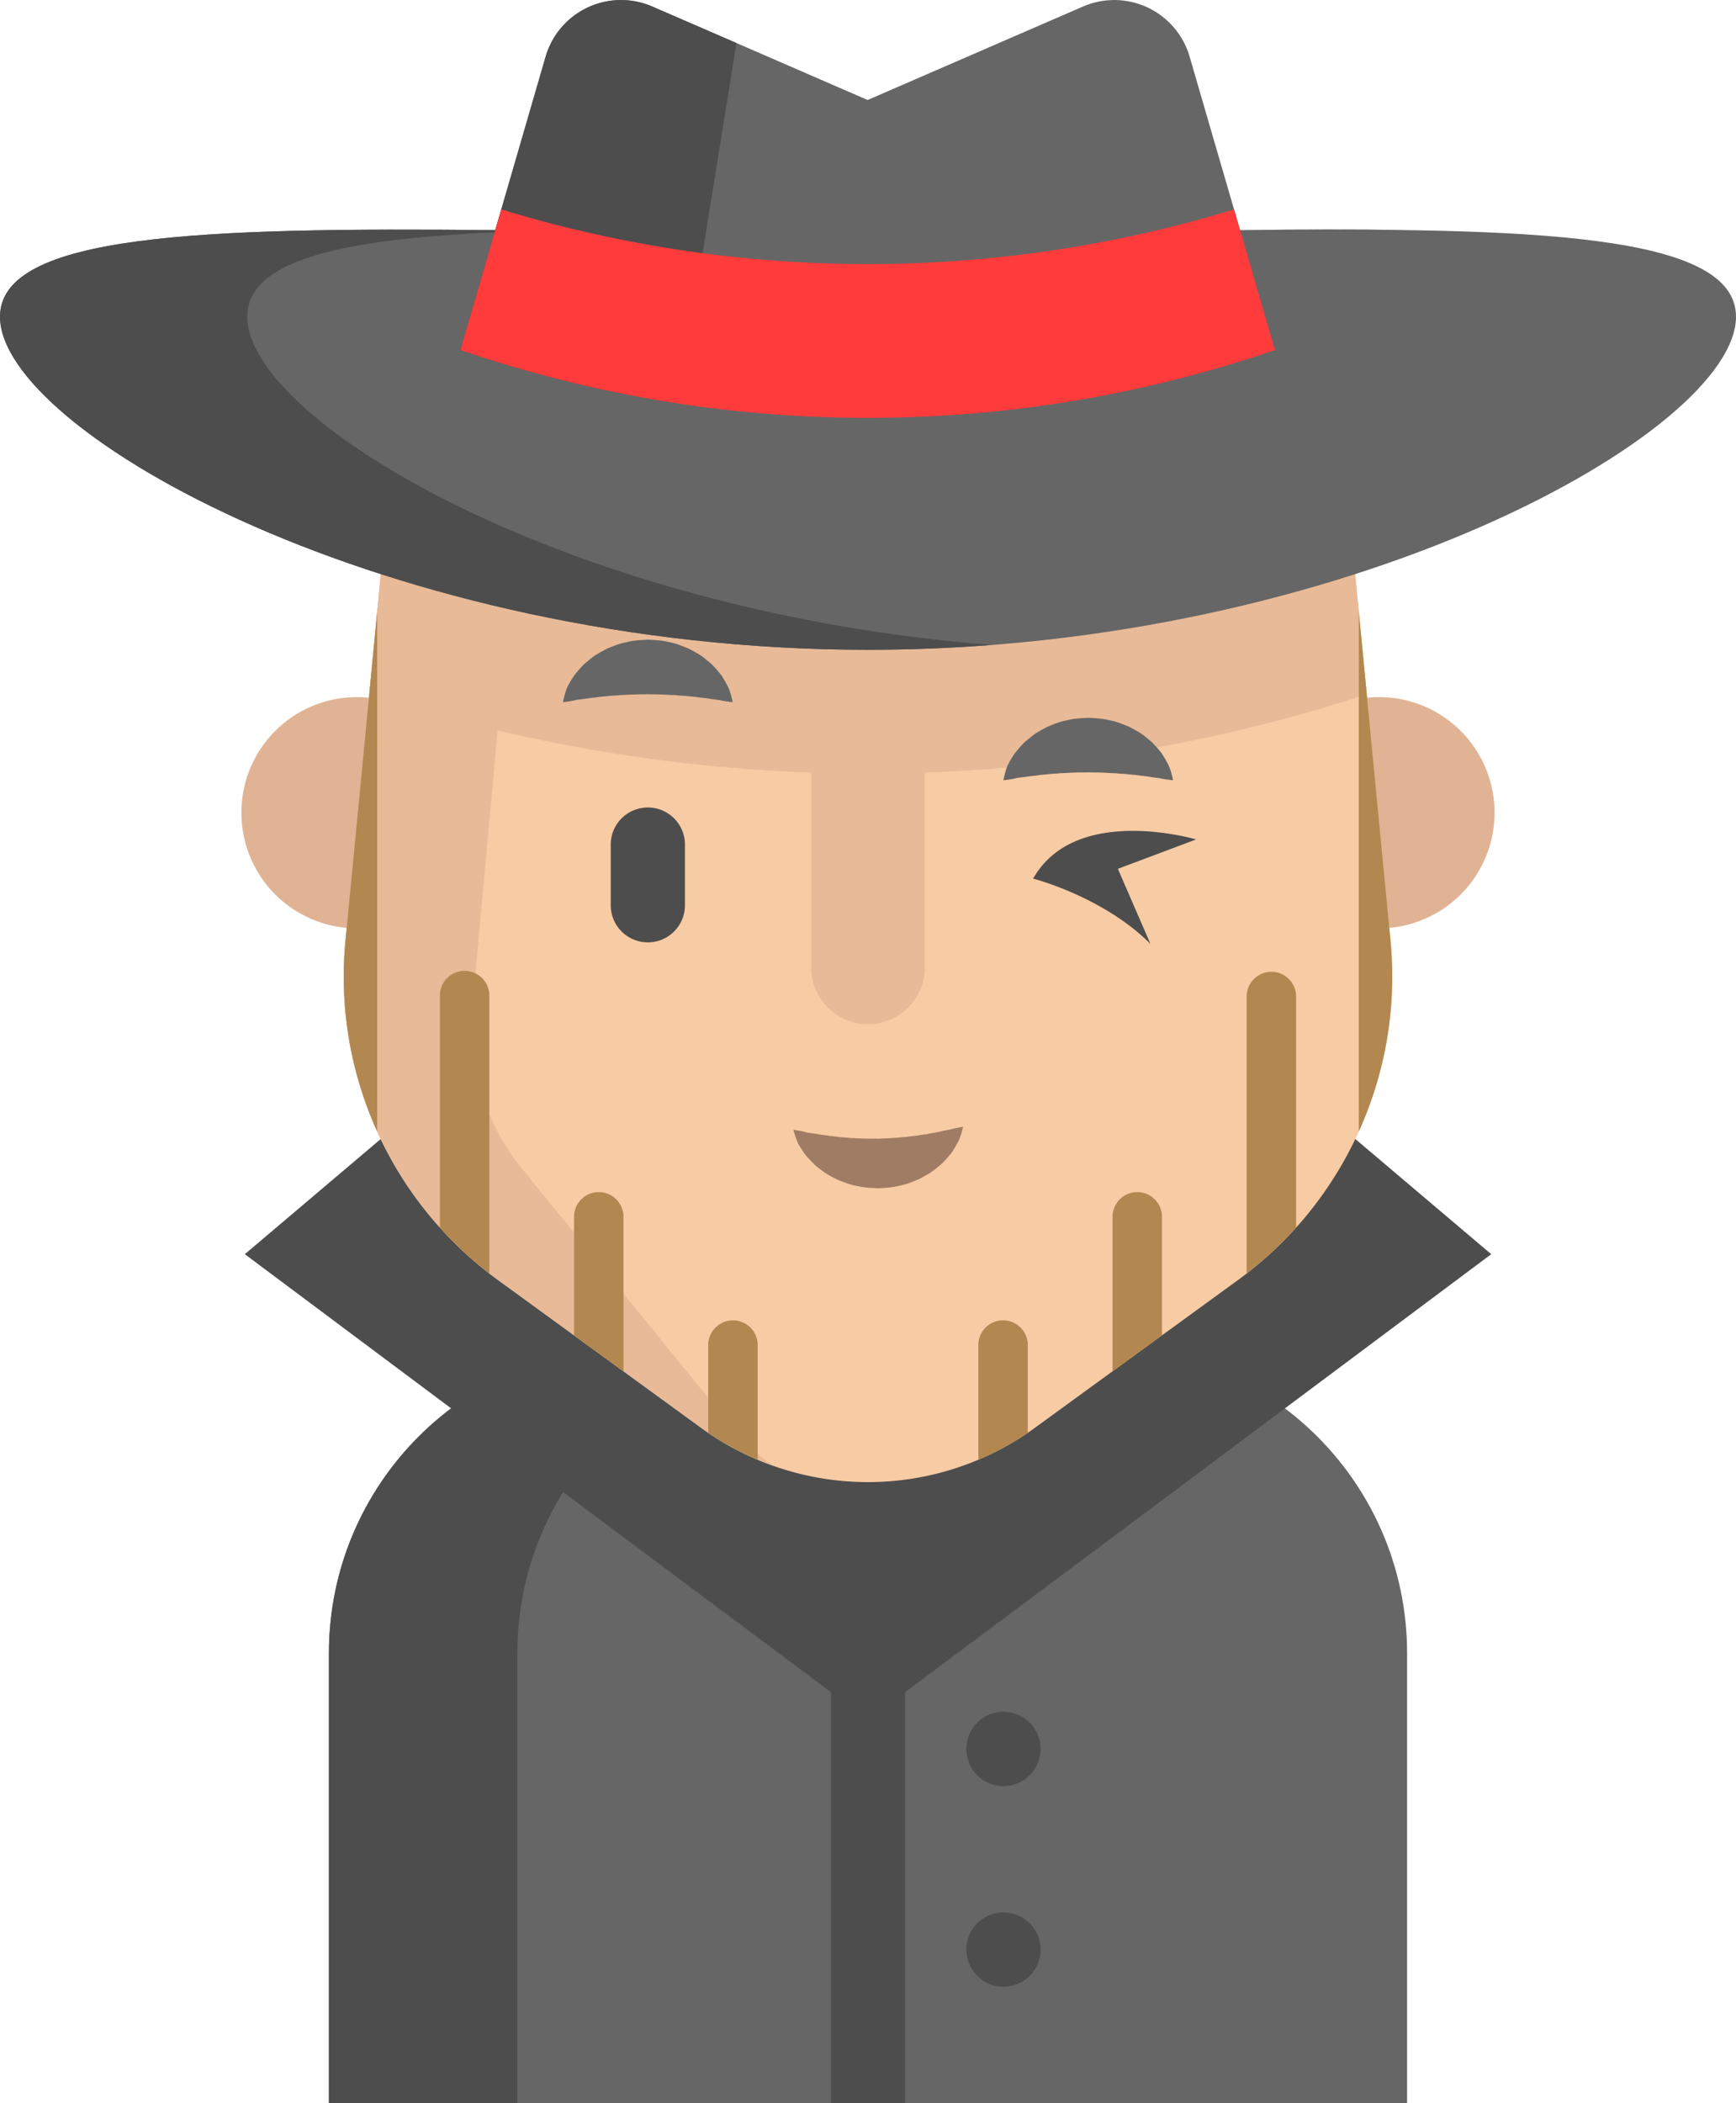 <?xml version="1.0" encoding="UTF-8"?> <svg xmlns="http://www.w3.org/2000/svg" xmlns:xlink="http://www.w3.org/1999/xlink" version="1.1" id="Layer_1" x="0" y="0" width="91.961" height="111.389" xml:space="preserve"><defs><path id="SVGID_1_" d="M0 0h91.961v111.389H0z"></path></defs><clipPath id="SVGID_2_"><use xlink:href="#SVGID_1_" overflow="visible"></use></clipPath><path clip-path="url(#SVGID_2_)" fill="#E0B394" d="M18.623 49.16a6.117 6.117 0 01-5.835-6.117 6.116 6.116 0 017.009-6.055L18.623 49.16zm54.711 0a6.12 6.12 0 005.837-6.117 6.118 6.118 0 00-7.011-6.055l1.174 12.172z"></path><path clip-path="url(#SVGID_2_)" fill="#666" d="M58.335 71.341H33.626c-8.948 0-16.203 7.266-16.203 16.228v23.821h57.115V87.569c0-8.962-7.254-16.228-16.203-16.228"></path><path clip-path="url(#SVGID_2_)" fill="#4D4D4D" d="M43.611 71.341h-9.984c-8.949 0-16.203 7.266-16.203 16.228v23.821h9.983V87.569c-.001-8.962 7.254-16.228 16.204-16.228"></path><path clip-path="url(#SVGID_2_)" fill="#4D4D4D" d="M70.855 59.53l8.14 6.897-33.013 24.665-33.013-24.665 8.387-7.106z"></path><path clip-path="url(#SVGID_2_)" fill="#F7CBA4" d="M71.979 59.93a19.777 19.777 0 01-6.4 7.867l-4.025 2.928-2.62 1.905-4.11 2.991a14.77 14.77 0 01-2.998 1.693 15.019 15.019 0 01-14.688-1.693l-4.11-2.991-2.62-1.905-4.025-2.928a19.93 19.93 0 01-3.081-2.779A19.87 19.87 0 0118.3 49.82l1.261-13.054.605-6.279a25.881 25.881 0 014.131-11.756c4.657-7.097 12.673-11.72 21.684-11.72 6.678 0 12.809 2.54 17.433 6.746a25.912 25.912 0 018.381 16.73l.184 1.902.422 4.377 1.26 13.054a19.868 19.868 0 01-1.682 10.11"></path><path clip-path="url(#SVGID_2_)" fill="#E8BA97" d="M48.993 38.709v12.516a3.015 3.015 0 01-3.013 3.018 3.015 3.015 0 01-3.012-3.018V38.709h6.025z"></path><path clip-path="url(#SVGID_2_)" fill="#E8BA97" d="M24.993 53.629a11.996 11.996 0 002.785 8.423l11.24 13.833a8.95 8.95 0 001.973 1.759 14.97 14.97 0 01-3.853-2.023l-10.755-7.825a19.87 19.87 0 01-8.08-17.977l1.862-19.333C21.438 17.301 32.406 7.209 45.592 7.017c-8.121.197-17.319 7.864-17.798 16.03l-2.801 30.582z"></path><path clip-path="url(#SVGID_2_)" fill="#E8BA97" d="M72.401 36.765c-7.475 2.478-16.584 4.209-26.42 4.209-9.835 0-18.945-1.731-26.42-4.209l.606-6.279a25.873 25.873 0 014.131-11.755l1.936.015h39.455l1.975-.015a25.902 25.902 0 014.132 11.755l.605 6.279z"></path><path clip-path="url(#SVGID_2_)" fill="#A07C64" d="M42.033 59.844s.048.003.134.017c.082.016.211.031.361.067.076.015.157.038.247.06.09.009.179.026.275.039.187.029.378.066.606.091.111.013.219.036.332.053.118.006.233.023.351.035.228.043.48.032.716.069.248-.002.488.034.738.027.245.02.494-.002.742.009.246-.021.496-.01.74-.039.249-.003.488-.048.736-.055.234-.047.486-.045.712-.097.118-.016.232-.036.349-.048.112-.021.22-.047.33-.065.224-.03.424-.082.614-.122.098-.018.187-.039.277-.052l.234-.059c.144-.036.272-.055.355-.075.085-.017.134-.023.134-.023s-.006.046-.028.129c-.023.081-.052.209-.107.359-.027.078-.059.16-.097.251-.04.086-.093.173-.147.271-.054.097-.119.195-.186.303-.067.109-.157.198-.244.307-.09.104-.189.208-.292.317-.11.099-.23.193-.354.294-.245.208-.542.362-.85.531-.321.133-.657.281-1.02.351-.358.096-.734.121-1.109.145-.375-.011-.752-.023-1.113-.106-.365-.056-.707-.192-1.032-.312a8.864 8.864 0 01-.457-.236 2.808 2.808 0 01-.412-.264c-.127-.096-.25-.185-.363-.28a7.877 7.877 0 01-.303-.306c-.092-.106-.182-.189-.258-.298-.075-.109-.147-.205-.207-.303-.058-.097-.115-.183-.16-.268a6.4 6.4 0 01-.094-.237c-.055-.144-.088-.269-.116-.349a2.198 2.198 0 01-.034-.131"></path><path clip-path="url(#SVGID_2_)" fill="#4D4D4D" d="M34.318 49.912a1.966 1.966 0 01-1.965-1.968v-3.148a1.966 1.966 0 113.93 0v3.148c0 1.087-.88 1.968-1.965 1.968"></path><path clip-path="url(#SVGID_2_)" fill="#666" d="M53.152 41.325s.008-.05.028-.136c.023-.084.048-.216.097-.366.022-.078.051-.158.082-.247.041-.09.094-.18.149-.283.056-.103.125-.205.198-.319.072-.116.159-.204.248-.316.09-.107.191-.212.296-.324.111-.101.233-.196.359-.3.248-.214.552-.365.867-.537.325-.133.67-.279 1.039-.346.366-.093.748-.115 1.13-.133.382.018.765.037 1.13.13.37.066.715.214 1.04.345.316.172.619.323.868.537.126.104.248.199.36.3.105.113.205.218.296.325.087.111.177.203.245.315.067.11.133.21.187.312.054.1.106.189.146.278.036.094.069.179.093.259.054.155.08.288.103.371.019.087.025.135.025.135s-.052-.003-.14-.015c-.087-.015-.22-.026-.368-.054a34.874 34.874 0 00-.243-.045c-.092-.008-.183-.024-.283-.036-.195-.029-.399-.068-.626-.086-.11-.012-.22-.032-.332-.046-.118-.005-.232-.02-.349-.029-.228-.036-.476-.027-.708-.061-.243.002-.478-.032-.72-.028-.24-.021-.483-.004-.724-.02-.24.016-.483-.003-.723.017-.244-.005-.478.031-.722.027-.233.034-.481.025-.708.061-.117.009-.232.024-.349.029-.113.015-.221.036-.333.047-.23.02-.422.052-.613.076-.097.011-.188.026-.279.034-.092.02-.175.041-.254.055-.155.033-.288.045-.373.06-.088.012-.139.014-.139.014m-23.328-4.138s.008-.05.028-.136c.024-.084.049-.216.098-.366.022-.077.05-.158.082-.247.04-.089.093-.181.148-.283.056-.103.125-.205.198-.319.073-.116.16-.204.249-.316.09-.107.19-.212.296-.324.11-.102.233-.196.358-.3.248-.214.553-.365.867-.537.326-.133.671-.279 1.04-.346.365-.094.747-.115 1.129-.133.382.018.765.037 1.131.13.369.066.714.214 1.04.345.315.172.619.323.867.537.126.104.248.199.36.3.105.112.206.218.296.325.087.111.178.202.246.314.067.111.132.21.186.312.054.101.106.19.146.279.037.094.069.179.094.259.054.155.079.287.102.371.019.086.025.135.025.135s-.051-.003-.14-.016c-.086-.014-.22-.026-.368-.053a26.564 26.564 0 00-.243-.045c-.091-.008-.183-.025-.283-.036-.194-.029-.398-.068-.625-.085-.111-.012-.22-.033-.333-.046-.117-.006-.231-.02-.349-.03-.228-.036-.475-.026-.707-.061-.243.002-.478-.032-.721-.028-.239-.02-.482-.004-.723-.02-.241.016-.483-.003-.723.018-.245-.005-.479.03-.722.027-.233.034-.481.025-.708.061-.117.009-.232.024-.35.029-.113.014-.22.035-.333.046-.23.021-.422.052-.612.077-.098.011-.188.025-.28.033-.091.02-.174.042-.254.055-.154.033-.287.046-.372.06-.089.012-.14.014-.14.014"></path><path clip-path="url(#SVGID_2_)" fill="#666" d="M65.689 12.188c15.533-.149 26.272.191 26.272 4.589 0 6.085-20.585 17.639-45.98 17.639-25.396 0-45.98-11.554-45.98-17.639 0-4.392 10.721-4.738 26.234-4.589"></path><path clip-path="url(#SVGID_2_)" fill="#4D4D4D" d="M65.689 12.188h8.854c-2.718-.041-5.686-.03-8.854 0M13.1 16.777c0-3.5 6.808-4.431 17.424-4.589h-4.29C10.721 12.038 0 12.385 0 16.777c0 6.085 20.585 17.639 45.981 17.639 2.223 0 4.41-.091 6.55-.257C30.239 32.432 13.1 22.329 13.1 16.777"></path><path clip-path="url(#SVGID_2_)" fill="#666" d="M67.535 18.539a66.552 66.552 0 01-31.6 2.834 66.799 66.799 0 01-11.546-2.834l2.165-7.447 2.349-8.09A4.161 4.161 0 0134.552.345l4.46 1.933 6.929 3.01h.039L57.372.345a4.158 4.158 0 015.646 2.657l2.353 8.09 2.164 7.447z"></path><path clip-path="url(#SVGID_2_)" fill="#4D4D4D" d="M39.012 2.279l-3.076 19.095A66.754 66.754 0 0124.39 18.54l4.514-15.537A4.16 4.16 0 0134.552.345l4.46 1.934z"></path><path clip-path="url(#SVGID_2_)" fill="#FF3B3B" d="M67.535 18.539a66.552 66.552 0 01-31.6 2.834 66.799 66.799 0 01-11.546-2.834l2.165-7.447a66.517 66.517 0 0038.817 0l2.164 7.447z"></path><path clip-path="url(#SVGID_2_)" fill="#4D4D4D" d="M44.017 85.223h3.93v26.166h-3.93z"></path><path clip-path="url(#SVGID_2_)" fill="#B28850" d="M25.922 52.782V67.45a19.925 19.925 0 01-2.62-2.433V52.782a1.311 1.311 0 112.62 0m7.106 11.666v8.181l-2.62-1.905v-6.276a1.31 1.31 0 112.62 0m7.108 6.794v6.072a14.84 14.84 0 01-2.62-1.428v-4.644a1.31 1.31 0 112.62 0m28.523-18.46v12.235a19.93 19.93 0 01-2.62 2.433V52.782a1.31 1.31 0 112.62 0m3.32 7.148V32.389l.422 4.376 1.26 13.055a19.868 19.868 0 01-1.682 10.11m-10.425 4.518v6.276l-2.62 1.905v-8.181a1.31 1.31 0 112.62 0m-7.109 6.794v4.644a14.797 14.797 0 01-2.619 1.428v-6.072a1.31 1.31 0 011.309-1.312c.723 0 1.31.587 1.31 1.312"></path><path clip-path="url(#SVGID_2_)" fill="#4D4D4D" d="M53.157 90.662c1.085 0 1.965.882 1.965 1.969 0 1.087-.88 1.968-1.965 1.968a1.967 1.967 0 01-1.965-1.968c0-1.087.88-1.969 1.965-1.969m0 10.628c1.085 0 1.965.881 1.965 1.968s-.88 1.968-1.965 1.968a1.967 1.967 0 01-1.965-1.968c0-1.087.88-1.968 1.965-1.968M63.36 44.461s-6.387-1.902-8.631 2.074c0 0 3.711.951 6.214 3.458l-1.726-3.976 4.143-1.556z"></path><path clip-path="url(#SVGID_2_)" fill="#B28850" d="M19.982 59.93V32.389l-.422 4.376-1.261 13.055a19.868 19.868 0 001.683 10.11"></path></svg> 